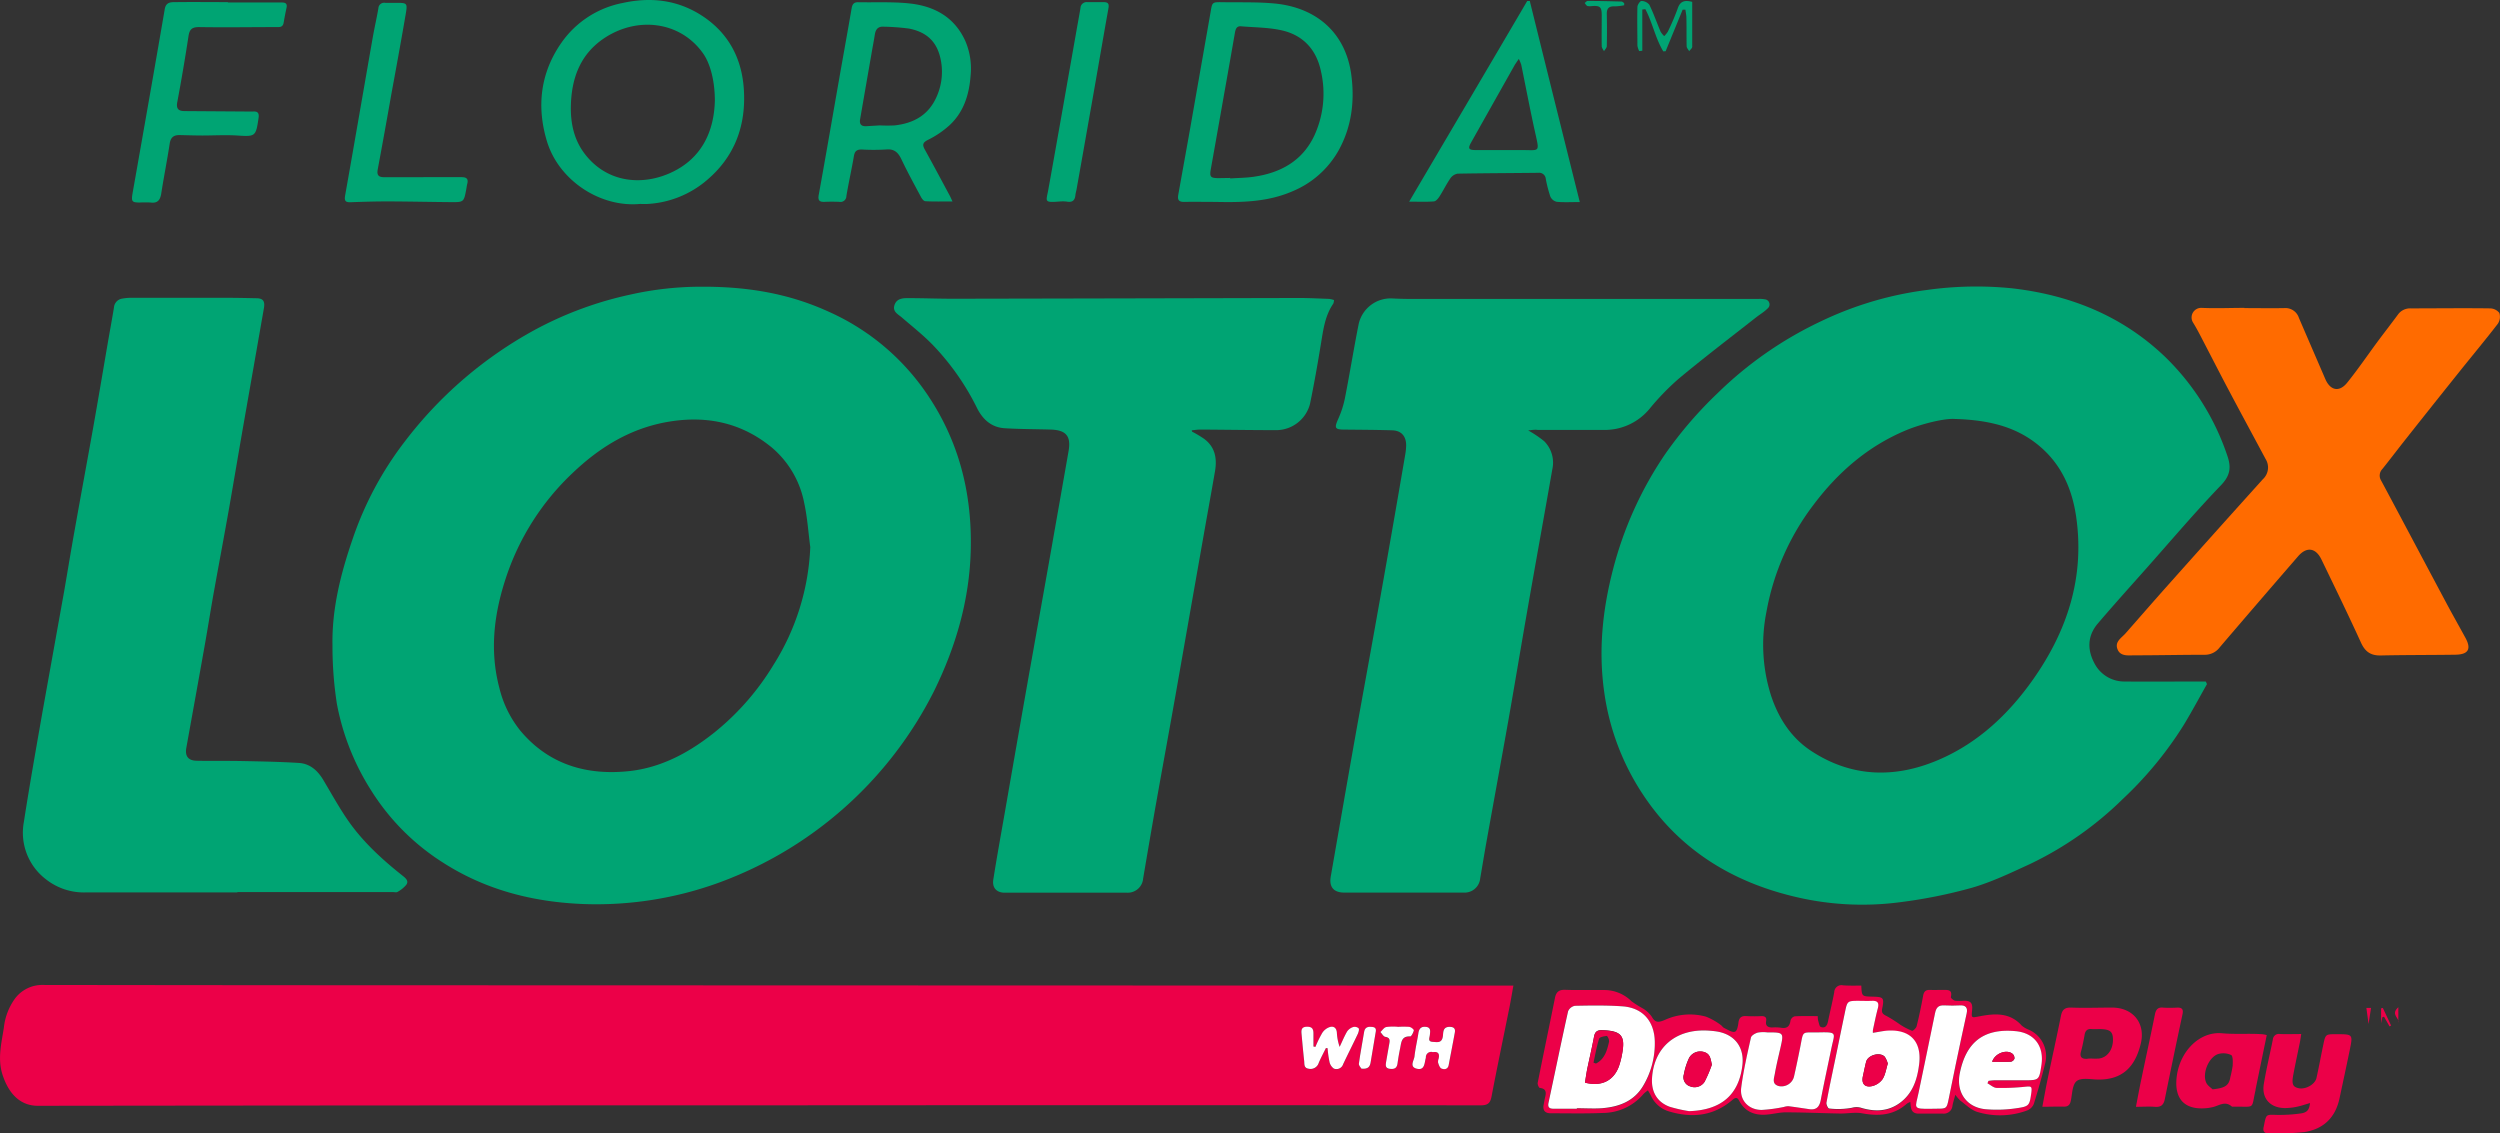 <svg xmlns="http://www.w3.org/2000/svg" viewBox="0 0 695 315.11"><rect x="0" y="0" width="695" height="315.11" fill="#333333" stroke="none"/><defs><style>.cls-1{fill:#00a473;}.cls-2{fill:#ec0048;}.cls-3{fill:#ff6b00;}.cls-4{fill:#fff;}</style></defs><g id="Layer_2" data-name="Layer 2"><g id="Layer_1-2" data-name="Layer 1"><path class="cls-1" d="M194.24,79.71c13.58-.13,25,1.92,35.84,6.81a65,65,0,0,1,27.17,22.36c9.14,13.13,12.94,27.72,12.63,43.57-.27,14-4.07,27.16-10.2,39.63a108.7,108.7,0,0,1-59.8,53.29,99.61,99.61,0,0,1-37.74,5.95c-13.92-.55-27.09-3.89-38.93-11.48a63.9,63.9,0,0,1-20.06-20.15,68.12,68.12,0,0,1-9.5-24.05,104.44,104.44,0,0,1-1.22-16.31c-.18-10.17,2.34-20,5.59-29.45a93.69,93.69,0,0,1,14.53-27.16,113.9,113.9,0,0,1,36.22-31.07,100.44,100.44,0,0,1,26.44-9.75A89.9,89.9,0,0,1,194.24,79.71Zm31,72.26c-.54-4.08-.8-8.23-1.69-12.23a26.76,26.76,0,0,0-9.14-15.46c-8.29-6.74-17.82-8.78-28.3-7.08-10.66,1.73-19.37,7.07-27,14.37a70.26,70.26,0,0,0-18.44,29c-3.34,10.08-4.61,20.29-1.83,30.75a30.31,30.31,0,0,0,5.89,11.9c7.95,9.43,18.55,12.43,30.36,11.13,8.89-1,16.62-5.22,23.54-10.74a72,72,0,0,0,16.41-18.79A66.29,66.29,0,0,0,225.26,152Z"/><path class="cls-1" d="M613.54,190.18c-2.16,3.81-4.22,7.67-6.49,11.41a103,103,0,0,1-16.85,20.47,95.29,95.29,0,0,1-25.82,18.12c-5.29,2.44-10.62,5-16.19,6.62a138,138,0,0,1-19.87,4A80.54,80.54,0,0,1,497.79,249c-17-4.26-31-13.13-40.81-27.77a68.49,68.49,0,0,1-11-28.78c-1.64-11.53-.5-22.77,2.4-34a102.41,102.41,0,0,1,14.49-32.14,112.28,112.28,0,0,1,14.61-17,105.35,105.35,0,0,1,29-20.11,96.25,96.25,0,0,1,29.36-8.61,98.94,98.94,0,0,1,23.51-.44c16.09,1.85,30.5,7.58,42.42,18.93a68.7,68.7,0,0,1,17.37,27.44c1.18,3.32.95,5.62-1.73,8.4-7.14,7.42-13.81,15.31-20.64,23-4.55,5.13-9.14,10.21-13.58,15.42-2.77,3.26-3,7-1.08,10.77a9.33,9.33,0,0,0,8.67,5.35c6.73.08,13.47,0,20.2,0h2.23Zm-70.15-73.71c-3-.2-9.4,1.45-13.42,3.11-10.63,4.41-19,11.69-25.84,20.79a69.26,69.26,0,0,0-13.06,29.73,46.59,46.59,0,0,0,1.28,23.27c2.07,6.28,5.58,11.7,11.07,15.33,11.17,7.4,23.22,7.74,35.29,2.63,11.11-4.7,19.68-12.76,26.56-22.55,9.47-13.49,14.27-28.28,11.93-44.94-1.11-7.86-4.12-14.74-10.33-19.92S553.19,116.75,543.39,116.47Z"/><path class="cls-2" d="M420.72,274c-.41,2.28-.74,4.31-1.15,6.32-1.65,8.2-3.37,16.38-4.94,24.6-.36,1.86-1.17,2.36-3,2.36q-98.3-.07-196.59,0-102.25,0-204.51.13c-4.65,0-7.95-3-9.77-8.46-1.52-4.51-.37-8.82.31-13.22a16.82,16.82,0,0,1,3.12-8.16A9.44,9.44,0,0,1,12,273.82q41.27.06,82.52.08l321.79.1Zm-52.11,17.35.46.09a27.63,27.63,0,0,0,.5,3.65,3.06,3.06,0,0,0,1.23,2,1.94,1.94,0,0,0,2.59-1.21c1.34-2.84,2.77-5.64,4.11-8.48.22-.46.42-1.24.19-1.52a1.69,1.69,0,0,0-1.53-.33,3.28,3.28,0,0,0-1.67,1.24c-.79,1.36-1.39,2.84-2.07,4.27a14.37,14.37,0,0,1-.77-3.95c-.1-1.29-.87-1.91-2-1.55a4,4,0,0,0-2.05,1.59,33.1,33.1,0,0,0-1.92,3.92l-.54-.11c0-1.23,0-2.46,0-3.69,0-1.41-.67-1.88-2-1.8s-1.4,1-1.31,2c.23,2.5.45,5,.73,7.5.1.86-.14,2,1.26,2.17a2.37,2.37,0,0,0,2.79-1.64C367.21,294.06,367.94,292.72,368.61,291.35Zm29.72,1.15c1.46-.24,1.94.43,1.6,1.82a2.33,2.33,0,0,0-.14,1.11c.21.6.48,1.44.95,1.62.81.32,1.78.22,2-1,.57-3,1.17-6.05,1.71-9.07.2-1.17-.43-1.57-1.54-1.53-2,.07-1.62,1.7-1.82,2.79-.33,1.83-1.65,1.44-2.76,1.39-1.51-.05-.88-1.19-.82-2s.45-1.95-1-2.16-2,.37-2.19,1.69c-.33,2.17-.85,4.32-1.09,6.5-.13,1.16-1.59,2.87.63,3.43s2.12-1.37,2.45-2.74a2.33,2.33,0,0,0,.08-.36A1.48,1.48,0,0,1,398.33,292.5Zm-9.76-7h0a14.72,14.72,0,0,0-3.19.06c-.62.14-1.1.91-1.64,1.4.44.46.83,1.24,1.34,1.33,1.12.19,1.34.73,1.17,1.69q-.47,2.6-.91,5.2c-.15.89-.35,1.83,1,2,1.14.13,2-.17,2.16-1.49s.45-2.86.74-4.28.34-3.37,2.79-3.23c.33,0,.88-1,1-1.66,0-.24-.78-.89-1.26-1A22.89,22.89,0,0,0,388.57,285.47Zm-10.09,11.62c1.93.2,2.36-.63,2.55-1.73.44-2.67.9-5.33,1.34-8,.14-.8.44-1.72-.81-1.88-1.06-.13-2.08-.05-2.32,1.3-.52,3-1.07,5.93-1.47,8.92C377.7,296.22,378.34,296.83,378.48,297.09Z"/><path class="cls-1" d="M331.4,120a31.88,31.88,0,0,1,3.35,2c3.11,2.31,3.64,5.55,3,9.12-1,5.82-2.07,11.63-3.09,17.45q-3.92,22.19-7.81,44.37c-1.78,10.08-3.64,20.15-5.43,30.23-1.24,7-2.43,14-3.62,21a4.29,4.29,0,0,1-4.47,4q-17,0-34,0c-2.29,0-3.55-1.38-3.19-3.64,1-6.38,2.17-12.74,3.28-19.11q2.13-12.26,4.28-24.51,1.72-9.82,3.48-19.66c1.46-8.22,2.94-16.44,4.39-24.66q2.76-15.58,5.49-31.17c.74-4.16-.68-5.87-4.94-6s-8.55-.11-12.81-.37c-3.68-.22-6.12-2.46-7.7-5.62a70,70,0,0,0-12.28-17.52c-2.66-2.74-5.69-5.13-8.59-7.63-1.07-.93-2.64-1.59-2.09-3.4s2.1-2,3.68-2c4.34,0,8.68.18,13,.17q47.83-.09,95.69-.21c2.83,0,5.66.15,8.48.25a8.75,8.75,0,0,1,1.35.31,2.86,2.86,0,0,1-.19,1c-2.37,3.45-2.82,7.46-3.48,11.43-.9,5.5-1.87,11-3,16.46a9.73,9.73,0,0,1-9.23,7.29c-7.11,0-14.21-.12-21.32-.16-.78,0-1.56.14-2.33.21Z"/><path class="cls-1" d="M424.83,119.66a30.13,30.13,0,0,1,4.46,3,8.44,8.44,0,0,1,2.25,7.83c-2.31,13.18-4.69,26.34-7,39.53-1.76,10.07-3.43,20.17-5.21,30.25-2,11.25-4.07,22.5-6.09,33.75-.61,3.39-1.16,6.8-1.75,10.21a4.35,4.35,0,0,1-4.55,3.91q-16.6,0-33.23,0c-3,0-4.26-1.62-3.76-4.47,2.11-12.06,4.19-24.13,6.33-36.18s4.42-24.35,6.58-36.54q4-22.35,7.82-44.73a15.27,15.27,0,0,0,.23-2.44c0-2.51-1.34-4.07-3.86-4.15-4.41-.14-8.81-.15-13.22-.2-2.78,0-2.93-.44-1.79-3a27.1,27.1,0,0,0,1.9-6c1.33-6.77,2.42-13.59,3.77-20.35a9.11,9.11,0,0,1,9.43-7.11c1.57.08,3.14.13,4.71.13l97.07,0a7.32,7.32,0,0,1,1.69.11,1.43,1.43,0,0,1,.79,2.54c-1,1-2.19,1.68-3.27,2.53-7.17,5.63-14.43,11.15-21.45,17a70.13,70.13,0,0,0-8,8.24,16.13,16.13,0,0,1-12.87,6c-6.11,0-12.21,0-18.32,0C426.76,119.4,426,119.53,424.83,119.66Z"/><path class="cls-1" d="M66,248.09c-14,0-28.07,0-42.11,0a17,17,0,0,1-11.07-3.61,16.27,16.27,0,0,1-6.2-15.89c1.6-10.3,3.42-20.57,5.22-30.84,2-11.14,4-22.26,6-33.39,1-5.81,1.95-11.64,3-17.45,1.66-9.34,3.4-18.67,5.06-28,1.37-7.73,2.68-15.47,4-23.2.59-3.4,1.22-6.8,1.78-10.21A2.7,2.7,0,0,1,34.08,83a13.08,13.08,0,0,1,2.25-.21q13.2,0,26.4,0c2.83,0,5.66.06,8.48.12,1.94,0,2.5.79,2.15,2.81Q70.53,101.89,67.7,118c-1.35,7.73-2.65,15.48-4,23.21-1.3,7.36-2.68,14.7-4,22-1,5.44-1.84,10.89-2.81,16.33-1.67,9.45-3.39,18.89-5.09,28.34-.41,2.31.5,3.56,2.84,3.61,4,.08,8,0,12.06.07,5.47.11,10.93.2,16.39.54,3.11.19,5.26,2.15,6.82,4.79,2.15,3.61,4.19,7.3,6.55,10.78,4.2,6.18,9.67,11.18,15.5,15.81.84.67,1.73,1.42,1,2.47a8.46,8.46,0,0,1-2.45,2c-.32.2-.86.05-1.3.05H66Z"/><path class="cls-3" d="M623.92,85.65c3.71,0,7.42.07,11.13,0a3.94,3.94,0,0,1,4.05,2.73q3.66,8.49,7.34,17c1.39,3.21,3.88,3.73,6.08,1,3-3.72,5.68-7.67,8.52-11.51,1.84-2.47,3.73-4.9,5.56-7.38a4.15,4.15,0,0,1,3.56-1.76c7.36,0,14.72-.1,22.08,0A3.36,3.36,0,0,1,694.82,87a3.52,3.52,0,0,1-.42,3c-3.48,4.53-7.15,8.91-10.72,13.38q-7.59,9.48-15.12,19c-2.1,2.66-4.15,5.37-6.26,8a2.63,2.63,0,0,0-.32,3.26c6.15,11.48,12.23,23,18.35,34.46,1.66,3.1,3.4,6.16,5.08,9.25s.77,4.6-2.78,4.66c-6.92.1-13.85.06-20.76.21-2.76.06-4.34-1-5.51-3.55-3.54-7.77-7.29-15.45-11-23.13-1.6-3.29-4.12-3.62-6.49-.89q-10.94,12.62-21.78,25.3a5.15,5.15,0,0,1-4.19,2.08c-6.48,0-13,.15-19.44.15-1.76,0-4,.38-4.8-1.71s1.11-3.12,2.24-4.4c3.91-4.44,7.78-8.9,11.72-13.32q13.17-14.78,26.43-29.5a4.43,4.43,0,0,0,.79-5.64c-3.44-6.43-6.92-12.84-10.33-19.29-2.73-5.16-5.38-10.37-8.08-15.54-.56-1.06-1.14-2.11-1.77-3.12a2.67,2.67,0,0,1,2.4-4.07c4,.18,7.92,0,11.89,0Z"/><path class="cls-2" d="M517.44,274c.14,3,.14,3,3.15,3.07s3.28.29,2.66,3.31c-.25,1.2.23,1.61,1.25,2.09a39.84,39.84,0,0,1,3.74,2.37,18.71,18.71,0,0,0,3.29,1.71c.27.1,1.16-.73,1.29-1.25.7-2.8,1.29-5.64,1.81-8.48.21-1.14.69-1.66,1.86-1.62s2.39,0,3.59,0c1.38,0,2.79-.16,2.25,2-.06.24.73.9,1.2,1a14.28,14.28,0,0,0,2.45,0c1.9,0,2.45.67,2.27,2.57-.22,2.31-.24,2.2,2.08,1.76,4.25-.81,8.42-1.1,11.72,2.59a7.27,7.27,0,0,0,2.11,1.21,8,8,0,0,1,4.41,9.24c-.93,3.82-2,7.61-3.18,11.36a3.36,3.36,0,0,1-1.94,1.81,21.63,21.63,0,0,1-13.9.33c-1.69-.58-3.1-2-4.6-3.12a10.78,10.78,0,0,1-1.36-1.61c-.35,1.26-.63,2.11-.8,3a2.41,2.41,0,0,1-2.57,2.25c-2.26,0-4.53,0-6.79,0s-2.19-1.62-2.37-3.25a5.58,5.58,0,0,0-1,.52c-3.63,3.24-7.82,3.48-12.39,2.64-2-.36-4.11.1-6.17.06-5-.09-10-.32-15.05-.33-1.86,0-3.72.54-5.59.65-3.2.19-5.81-.9-7.37-3.88-.57-1.09-1.13-.87-1.9-.2-5.28,4.51-11.28,5.09-17.71,3.14a8,8,0,0,1-4.94-4.38c-.21-.44-.48-.85-.82-1.44a9.25,9.25,0,0,0-1.22,1,14.85,14.85,0,0,1-11.29,5.28c-4.83.21-9.68.09-14.53.09-1.62,0-2.27-.86-1.93-2.46.13-.62.21-1.24.36-1.85.33-1.34.48-2.51-1.43-2.74-.27,0-.69-1-.6-1.42,1.57-7.89,3.23-15.76,4.81-23.65.34-1.65,1.15-2.26,2.86-2.2,3.52.13,7,0,10.57.06a10.76,10.76,0,0,1,7.84,3.12,27.86,27.86,0,0,0,3.16,2,8,8,0,0,1,2.47,2.28c1,1.83,2,1.59,3.66.9a16.72,16.72,0,0,1,11.44-.89,18.06,18.06,0,0,1,4,2.24c.37.22.6.68,1,.88,2.84,1.49,3.54,1.92,4-1.48.17-1.4.86-1.92,2.28-1.8a41,41,0,0,0,4.15,0c.93,0,1.45.33,1.27,1.35-.24,1.37.48,1.81,1.7,1.81a11.34,11.34,0,0,1,2.26.05c1.7.33,2.59-.22,2.81-2a1.7,1.7,0,0,1,1.15-1.15c2.12-.12,4.24-.06,6.43-.06a5.44,5.44,0,0,0,.08,1.14c.22.66.34,1.72.77,1.88,1.21.44,1.76-.39,2-1.56.55-2.71,1.24-5.39,1.73-8.12a2,2,0,0,1,2.43-1.9C514,274.05,515.64,274,517.44,274Zm-79.06,34.25v-.12c2.32,0,4.66.13,7,0,4.8-.34,9-2,11.54-6.38A23,23,0,0,0,460,289.44c-.16-5.59-3.38-9.29-9-9.68-4.38-.31-8.79-.24-13.19-.15a2.58,2.58,0,0,0-1.91,1.52c-1.88,8.46-3.62,16.95-5.44,25.43-.28,1.34.28,1.69,1.47,1.67C434.1,308.2,436.24,308.23,438.38,308.23Zm82.28-21.1a5.16,5.16,0,0,1,0-.81c.43-2,.82-3.94,1.34-5.88.38-1.44.07-2.18-1.55-2.13-1.32,0-2.64,0-4,0-2.85,0-3,.09-3.55,3q-1.1,5.25-2.17,10.51c-1,4.92-2,9.83-3,14.77-.1.51.44,1.64.72,1.65a21.34,21.34,0,0,0,6.35-.2,4.47,4.47,0,0,1,2.74.06c3.66,1.06,7.25,1,10.45-1.31,3.72-2.65,5-6.64,5.51-10.93.75-6.25-2.54-9.69-8.87-9.26C523.41,286.61,522.13,286.9,520.66,287.13ZM491.29,287a9.22,9.22,0,0,0-2.63.06c-.72.21-1.76.8-1.89,1.4-1,4.59-2.09,9.2-2.7,13.87-.48,3.59,2.08,6.24,5.71,6.23a43.12,43.12,0,0,0,6.13-.82,4.7,4.7,0,0,1,1.25-.22c2,.24,3.9.55,5.85.83s2.81-.66,3.17-2.54c.92-4.88,1.95-9.73,3-14.59.88-4.12,1.67-4.33-3.51-4.22-5,.11-4.21-.74-5.26,4.42-.53,2.64-1.08,5.29-1.68,7.93a3.59,3.59,0,0,1-4.17,2.59c-2.07-.54-1.36-2.15-1.15-3.41.41-2.35,1-4.68,1.51-7C495.94,287,496,287,491.29,287ZM469.57,308.9c8.89-.27,13.88-4.52,14.82-12.83.56-5-2.18-8.55-7.18-9.33-.74-.11-1.5-.18-2.25-.23-9.06-.57-15.19,4.62-15.7,13.27-.22,3.75,1.4,6.58,4.85,7.88A39.67,39.67,0,0,0,469.57,308.9Zm82.95-7.74.23-.65a14.22,14.22,0,0,1,1.6-.17c2.76,0,5.53,0,8.29,0,4.2,0,4.2,0,4.84-4.26.77-5.14-1.9-8.87-7.09-9.39-9.4-.92-13.95,3.51-15.59,11.62-1.08,5.3,1.86,9.5,7,10.06a36.62,36.62,0,0,0,8.81-.27c3.52-.5,3.55-.77,4.06-4.3.25-1.78,0-1.84-1.78-1.66a62.46,62.46,0,0,1-7.85.32C554.21,302.41,553.37,301.61,552.52,301.16ZM537,308.24h1.32c2.85,0,2.86,0,3.43-2.77.65-3.13,1.27-6.27,1.92-9.41,1-4.79,2-9.58,3.07-14.36.36-1.61-.22-2.22-1.81-2.18s-2.89.07-4.33,0c-1.62-.11-2.34.55-2.66,2.16-1.47,7.39-3.08,14.75-4.58,22.13C532.49,308.1,531.51,308.34,537,308.24Z"/><path class="cls-1" d="M177.87,56.7c-11.15,1-22.56-6.64-25.82-17.42-2.92-9.69-1.82-19,4-27.36A27,27,0,0,1,173,.85C180.76-.87,188.18-.1,195,4.27c7.42,4.77,11.19,11.8,11.78,20.44.69,10.13-2.5,18.89-10.43,25.51a27.71,27.71,0,0,1-16.18,6.47C179.38,56.75,178.63,56.7,177.87,56.7ZM198.73,28c0-5.54-1.29-10.31-3.23-13.09C189.15,5.84,177,4.42,167.7,10.8c-6.52,4.49-8.85,11.16-9,18.76-.09,4.69.86,9.17,3.7,13,6,8.05,15.53,9.14,23.57,5.69C195,44.37,198.52,36.62,198.73,28Z"/><path class="cls-1" d="M337.82,56.13c-2.89,0-5.78-.06-8.67,0-1.55,0-1.83-.68-1.59-2q1.5-8.34,3-16.7,3-17.07,6-34.16C337,.61,337,.57,339.8.61c4.84.08,9.71-.09,14.51.36,11.58,1.1,19.89,8.08,21.39,20.13.91,7.32,0,14.34-3.62,20.81A26.14,26.14,0,0,1,359.3,53.18C352.41,56.18,345.14,56.29,337.82,56.13ZM342,49.47v.14c2.13-.15,4.28-.16,6.39-.45,7.61-1.06,13.79-4.45,17.09-11.68a27.86,27.86,0,0,0,1.74-17.7C366,14,362.5,10,356.8,8.55,353,7.61,349,7.65,345,7.31c-1.25-.11-1.52.83-1.7,1.83q-1.48,8.54-3,17.05Q338.47,36.58,336.61,47c-.39,2.2-.1,2.51,2.19,2.52Z"/><path class="cls-1" d="M264.79,56c-2.73,0-5.14.07-7.54-.06-.45,0-1-.74-1.26-1.26-1.84-3.43-3.71-6.85-5.38-10.36-.92-1.94-2-3-4.33-2.76a59.13,59.13,0,0,1-6.79,0c-1.31,0-1.88.48-2.1,1.81-.63,3.71-1.47,7.39-2.09,11.11a1.65,1.65,0,0,1-2,1.63c-1.32-.05-2.65-.06-4,0-1.49.08-2-.38-1.68-2,1.91-10.51,3.71-21,5.56-31.55,1.18-6.75,2.41-13.48,3.57-20.23.19-1.13.62-1.73,1.79-1.71,4.72.09,9.47-.16,14.15.32,6.93.71,12.61,3.71,15.67,10.46a19.37,19.37,0,0,1,1.47,9.58c-.39,5.28-1.89,10.19-5.91,13.88A26,26,0,0,1,258,38.87c-1.51.75-1.63,1.38-.9,2.71,2.31,4.18,4.56,8.4,6.82,12.61C264.19,54.66,264.4,55.17,264.79,56Zm-20.2-21.14v0a40.82,40.82,0,0,0,4.14,0C254,34.27,258.1,32,260.33,27a16.93,16.93,0,0,0,1.34-9.57c-.81-5.39-3.64-8.46-9-9.49a64,64,0,0,0-6.94-.52c-1.58-.12-2.29.68-2.52,2.15s-.54,3.1-.81,4.64q-1.65,9.46-3.29,18.94c-.24,1.39.32,2,1.73,1.93Z"/><path class="cls-1" d="M439.18,56.17c-2.43,0-4.44.12-6.42-.07A2.58,2.58,0,0,1,431,54.66a36.59,36.59,0,0,1-1.27-4.92,1.85,1.85,0,0,0-2.06-1.7c-7.49.09-15,.1-22.46.24a3.1,3.1,0,0,0-2,1.29c-1.1,1.59-1.95,3.36-3,5-.38.59-1,1.38-1.58,1.42-2.09.17-4.21.07-6.88.07,11.1-18.88,22-37.33,32.82-55.79l.71,0C429.84,18.74,434.44,37.19,439.18,56.17Zm-16.95-39.8c-.59.89-.92,1.32-1.19,1.79q-6,10.65-12,21.32c-1,1.77-.85,2.22,1.16,2.24,4.33,0,8.67,0,13,0,4.83,0,4.82.73,3.61-4.71-1.41-6.3-2.6-12.65-3.9-19A12.78,12.78,0,0,0,422.23,16.37Z"/><path class="cls-1" d="M63.38.69c5,0,9.94,0,14.91,0,1.19,0,1.62.38,1.35,1.56-.3,1.35-.55,2.71-.79,4.08S77.6,7.52,76.67,7.53c-7.11,0-14.22.12-21.33,0-2,0-2.64.65-2.93,2.47Q51,19.24,49.28,28.41c-.34,1.83.33,2.46,2,2.47L68.44,31c.63,0,1.26,0,1.89,0,1.33-.08,1.76.44,1.55,1.81-.76,5.17-.86,5.19-6,4.86-3.19-.2-6.41,0-9.61,0-2.14,0-4.27-.08-6.41-.12-1.65,0-2.44.71-2.69,2.42-.7,4.6-1.62,9.16-2.33,13.75-.29,1.88-1,2.85-3,2.58a27.63,27.63,0,0,0-3,0c-2.16,0-2.36-.29-2-2.49,3-17,6-34,8.93-51.08C46.07.47,47.58.6,49,.59c4.78-.06,9.56,0,14.34,0Z"/><path class="cls-1" d="M117.7,49.25c3.52,0,7,0,10.57,0,1.42,0,2,.44,1.62,1.89-.13.48-.17,1-.27,1.48-.67,3.58-.67,3.61-4.43,3.57-5.78-.05-11.57-.18-17.35-.2-3.46,0-6.92.1-10.37.23-1.5.06-1.78-.46-1.52-1.9,2.6-14.66,5.12-29.33,7.69-44,.47-2.66,1.08-5.29,1.55-8A1.61,1.61,0,0,1,107.1.79c.94,0,1.88,0,2.83,0,3.32,0,3.4,0,2.83,3.31-1.27,7.43-2.63,14.85-4,22.27Q106.94,36.76,105,47.15c-.3,1.63.34,2.14,1.9,2.11,3.58,0,7.17,0,10.76,0Z"/><path class="cls-2" d="M642.18,306.65c-1.37.39-2.54.81-3.75,1.05a16.12,16.12,0,0,1-3.18.34c-4.07,0-6.57-2.64-5.91-6.67s1.68-8.24,2.51-12.37a1.67,1.67,0,0,1,2-1.54c1.86.07,3.74,0,5.89,0-.14.9-.22,1.55-.35,2.19-.61,3-1.26,6-1.84,9.05-.51,2.63-.18,3.44,1.42,3.81,1.94.44,4.55-1,5-2.78.68-3.06,1.25-6.15,1.89-9.22s.65-3,3.72-3c4.52,0,4.55,0,3.65,4.4s-1.9,9-2.85,13.46c-1.14,5.33-4.48,8.54-9.79,9.35a83.3,83.3,0,0,1-9.76.4c-1.32,0-1.84-.59-1.52-1.89.06-.24.1-.49.15-.74.57-2.76.57-2.63,3.44-2.55a42.35,42.35,0,0,0,6.75-.41C641.42,309.27,642,308.47,642.18,306.65Z"/><path class="cls-1" d="M294.84,56c-4.82.38-4,.11-3.37-3.49,2.62-14.52,5.15-29.06,7.72-43.59.39-2.23.81-4.45,1.18-6.68A1.71,1.71,0,0,1,302.26.59c1.51,0,3,0,4.53,0s1.54.74,1.32,1.93c-1.33,7.41-2.59,14.84-3.9,22.25q-2.44,13.92-4.92,27.84c-.1.55-.28,1.1-.33,1.66-.15,1.53-.94,2.06-2.43,1.77A8.79,8.79,0,0,0,294.84,56Z"/><path class="cls-2" d="M567.77,307.68c.52-2.75.94-5.14,1.43-7.51,1.23-5.91,2.55-11.8,3.73-17.72.34-1.72,1.05-2.4,2.88-2.34,3.77.14,7.55,0,11.33,0,5.84,0,9.37,4.34,8,10-1.59,6.59-5.21,10.19-12.16,10-1.93-.06-4.42-.55-5.65.42s-1.24,3.51-1.62,5.39c-.26,1.29-.83,1.8-2.17,1.72C571.75,307.6,569.94,307.68,567.77,307.68Zm13.79-13.4v0a16.84,16.84,0,0,0,1.88,0c2.49-.26,4.15-2.68,3.95-5.71-.12-1.93-1-2.49-4-2.49a16.82,16.82,0,0,1-1.88,0c-1.27-.13-1.83.5-2,1.67-.28,1.54-.57,3.09-1,4.6s.25,2.09,1.72,2C580.68,294.26,581.12,294.28,581.56,294.28Z"/><path class="cls-2" d="M630.16,287.75c-1.07,5.16-2.09,10.13-3.11,15.09a1.16,1.16,0,0,0,0,.18c-1.3,5.62.11,4.52-6.18,4.64-.13,0-.3,0-.37,0-2-1.83-3.78-.12-5.65.18-.31.05-.61.14-.92.17-6.51.8-9.64-2.38-8.78-8.88.93-6.93,6.34-12.44,12.58-11.88,3.79.34,7.53,0,11.28.27A10.48,10.48,0,0,1,630.16,287.75ZM615.1,302.84c3.34-.37,4.55-.95,4.94-3.41a31.59,31.59,0,0,0,.64-3.13c.05-1,.11-2.71-.41-3a5.15,5.15,0,0,0-3.7-.25c-2.58.94-4.35,5.29-3.28,7.84C613.65,301.79,614.67,302.4,615.1,302.84Z"/><path class="cls-2" d="M593.79,307.69c.55-2.83,1-5.34,1.54-7.84,1.24-6,2.55-11.91,3.75-17.88.28-1.38.87-2,2.27-1.85a31.61,31.61,0,0,0,3.77,0c1.4-.07,1.94.37,1.61,1.87q-2.52,11.78-4.92,23.6c-.32,1.56-1.07,2.24-2.71,2.11S595.75,307.69,593.79,307.69Z"/><path class="cls-1" d="M467.78,2.68l-4.73,11.55-.65.06c-2.21-3.65-3-8-5-11.75l-.84.11V14.11l-.87.09a5.48,5.48,0,0,1-.49-1.5c0-3.59-.09-7.17,0-10.75,0-.61.76-1.7,1.12-1.68a2.89,2.89,0,0,1,2.21,1.07c1.18,2.42,2.07,5,3.12,7.47a5.74,5.74,0,0,0,1,1.23,6.62,6.62,0,0,0,1-1.23,64.29,64.29,0,0,0,2.74-6.41c.65-2,1.84-2.47,4.05-1.88,0,4.09,0,8.28,0,12.47,0,.42-.55.83-.85,1.24-.24-.45-.68-.89-.7-1.34-.07-2.64,0-5.28-.07-7.92,0-.76-.18-1.52-.27-2.28Z"/><path class="cls-1" d="M451.53,1.46a14.74,14.74,0,0,1-2.63.31c-1.63-.09-2.26.57-2.21,2.19q.1,4.43,0,8.85c0,.48-.51.95-.78,1.43-.22-.46-.62-.92-.63-1.38-.05-2.89,0-5.77,0-8.66,0-2.24-.47-2.66-2.66-2.52a3.8,3.8,0,0,1-1.3,0c-.32-.12-.53-.55-.78-.85.28-.2.55-.57.83-.57,3.13,0,6.27.08,9.4.17.25,0,.5.28.75.42Z"/><path class="cls-2" d="M662.3,282.78c-.13.59-.25,1.18-.35,1.67v-4.14l.48-.1,2.29,4.88-.42.26c-.52-.9-1-1.8-1.54-2.71Z"/><path class="cls-2" d="M666.74,280v4.27C667.21,283.17,664.42,282,666.74,280Z"/><path class="cls-2" d="M657.85,280.21h1.3c-.23,1.51-.46,3-.69,4.46C658.26,283.2,658.06,281.73,657.85,280.21Z"/><path class="cls-4" d="M368.61,291.35c-.67,1.37-1.4,2.71-2,4.12a2.37,2.37,0,0,1-2.79,1.64c-1.4-.19-1.16-1.31-1.26-2.17-.28-2.5-.5-5-.73-7.5-.09-1-.08-1.92,1.31-2s2,.39,2,1.8c0,1.23,0,2.46,0,3.69l.54.11a33.1,33.1,0,0,1,1.92-3.92,4,4,0,0,1,2.05-1.59c1.14-.36,1.91.26,2,1.55a14.37,14.37,0,0,0,.77,3.95c.68-1.43,1.28-2.91,2.07-4.27a3.28,3.28,0,0,1,1.67-1.24,1.69,1.69,0,0,1,1.53.33c.23.28,0,1.06-.19,1.52-1.34,2.84-2.77,5.64-4.11,8.48a1.94,1.94,0,0,1-2.59,1.21,3.06,3.06,0,0,1-1.23-2,27.63,27.63,0,0,1-.5-3.65Z"/><path class="cls-4" d="M398.33,292.5a1.48,1.48,0,0,0-1.94,1.5,2.33,2.33,0,0,1-.08.36c-.33,1.37-.31,3.27-2.45,2.74s-.76-2.27-.63-3.43c.24-2.18.76-4.33,1.09-6.5.2-1.32.88-1.88,2.19-1.69s1.09,1.23,1,2.16-.69,1.93.82,2c1.11.05,2.43.44,2.76-1.39.2-1.09-.13-2.72,1.82-2.79,1.11,0,1.74.36,1.54,1.53-.54,3-1.14,6-1.71,9.07-.22,1.23-1.19,1.33-2,1-.47-.18-.74-1-.95-1.62a2.33,2.33,0,0,1,.14-1.11C400.27,292.93,399.79,292.26,398.33,292.5Z"/><path class="cls-4" d="M388.57,285.47a22.89,22.89,0,0,1,3.21,0c.48.06,1.31.71,1.26,1-.14.62-.69,1.68-1,1.66-2.45-.14-2.47,1.67-2.79,3.23s-.54,2.84-.74,4.28-1,1.62-2.16,1.49c-1.34-.16-1.14-1.1-1-2q.45-2.61.91-5.2c.17-1-.05-1.5-1.17-1.69-.51-.09-.9-.87-1.34-1.33.54-.49,1-1.26,1.64-1.4a14.72,14.72,0,0,1,3.19-.06Z"/><path class="cls-4" d="M378.48,297.09c-.14-.26-.78-.87-.71-1.38.4-3,1-5.95,1.47-8.92.24-1.35,1.26-1.43,2.32-1.3,1.25.16.95,1.08.81,1.88-.44,2.66-.9,5.32-1.34,8C380.84,296.46,380.41,297.29,378.48,297.09Z"/><path class="cls-4" d="M438.38,308.23c-2.14,0-4.28,0-6.42,0-1.19,0-1.75-.33-1.47-1.67,1.82-8.48,3.56-17,5.44-25.43a2.58,2.58,0,0,1,1.91-1.52c4.4-.09,8.81-.16,13.19.15,5.62.39,8.84,4.09,9,9.68a23,23,0,0,1-3.14,12.26c-2.53,4.41-6.74,6-11.54,6.38-2.31.16-4.65,0-7,0Zm2.24-7.28c4.53,1.2,7.94-.47,9.43-4.51a21.67,21.67,0,0,0,.86-3.28c1-5.21-.1-6.58-5.42-6.79-1.39-.06-2.07.37-2.34,1.76-.58,3.08-1.3,6.14-1.94,9.21C441,298.55,440.81,299.77,440.62,301Z"/><path class="cls-4" d="M520.66,287.13c1.47-.23,2.75-.52,4-.61,6.33-.43,9.62,3,8.87,9.26-.51,4.29-1.79,8.28-5.51,10.93-3.2,2.28-6.79,2.37-10.45,1.31a4.47,4.47,0,0,0-2.74-.06,21.34,21.34,0,0,1-6.35.2c-.28,0-.82-1.14-.72-1.65.92-4.94,2-9.85,3-14.77q1.08-5.26,2.17-10.51c.59-2.86.7-3,3.55-3,1.32,0,2.64.06,4,0,1.62-.05,1.93.69,1.55,2.13-.52,1.94-.91,3.92-1.34,5.88A5.16,5.16,0,0,0,520.66,287.13Zm4.15,8.55a6.7,6.7,0,0,0-.84-1.9c-1.33-1.44-4.73-.48-5.2,1.42-.33,1.34-.6,2.69-.89,4-.41,1.9.38,3.07,2.29,2.78a5,5,0,0,0,3.12-1.91C524.12,298.86,524.33,297.2,524.81,295.68Z"/><path class="cls-4" d="M491.29,287c4.66,0,4.65,0,3.62,4.53-.53,2.32-1.1,4.65-1.51,7-.21,1.26-.92,2.87,1.15,3.41a3.59,3.59,0,0,0,4.17-2.59c.6-2.64,1.15-5.29,1.68-7.93,1.05-5.16.24-4.31,5.26-4.42,5.18-.11,4.39.1,3.51,4.22-1,4.86-2.07,9.71-3,14.59-.36,1.88-1.21,2.82-3.17,2.54s-3.89-.59-5.85-.83a4.7,4.7,0,0,0-1.25.22,43.12,43.12,0,0,1-6.13.82c-3.63,0-6.19-2.64-5.71-6.23.61-4.67,1.67-9.28,2.7-13.87.13-.6,1.17-1.19,1.89-1.4A9.22,9.22,0,0,1,491.29,287Z"/><path class="cls-4" d="M469.57,308.9a39.67,39.67,0,0,1-5.46-1.24c-3.45-1.3-5.07-4.13-4.85-7.88.51-8.65,6.64-13.84,15.7-13.27.75.05,1.51.12,2.25.23,5,.78,7.74,4.34,7.18,9.33C483.45,304.38,478.46,308.63,469.57,308.9ZM475.89,296c-.32-1.59-.45-3-2.09-3.51a3.55,3.55,0,0,0-4.23,1.6,18.3,18.3,0,0,0-1.47,4.6,2.64,2.64,0,0,0,1.76,3.32,3.29,3.29,0,0,0,4-1.28A35.44,35.44,0,0,0,475.89,296Z"/><path class="cls-4" d="M552.52,301.16c.85.45,1.69,1.25,2.56,1.28a62.46,62.46,0,0,0,7.85-.32c1.82-.18,2-.12,1.78,1.66-.51,3.53-.54,3.8-4.06,4.3a36.62,36.62,0,0,1-8.81.27c-5.18-.56-8.12-4.76-7-10.06,1.64-8.11,6.19-12.54,15.59-11.62,5.19.52,7.86,4.25,7.09,9.39-.64,4.25-.64,4.25-4.84,4.26-2.76,0-5.53,0-8.29,0a14.22,14.22,0,0,0-1.6.17Zm1.29-6c1.88,0,3.55.05,5.21,0a1.37,1.37,0,0,0,1-.84,1.63,1.63,0,0,0-.46-1.3C558,291.61,554.61,292.72,553.81,295.19Z"/><path class="cls-4" d="M537,308.24c-5.5.1-4.52-.14-3.64-4.45,1.5-7.38,3.11-14.74,4.58-22.13.32-1.61,1-2.27,2.66-2.16,1.44.09,2.89.07,4.33,0s2.17.57,1.81,2.18c-1.06,4.78-2.06,9.57-3.07,14.36-.65,3.14-1.27,6.28-1.92,9.41-.57,2.77-.58,2.77-3.43,2.77Z"/><path class="cls-2" d="M440.62,301c.19-1.18.35-2.4.59-3.61.64-3.07,1.36-6.13,1.94-9.21.27-1.39,1-1.82,2.34-1.76,5.32.21,6.46,1.58,5.42,6.79a21.67,21.67,0,0,1-.86,3.28C448.56,300.48,445.15,302.15,440.62,301Zm2.39-5.58.67.25c2.43-1.25,3.1-3.66,3.64-6.09a2.37,2.37,0,0,0-.59-1.6c-.77.1-2,.3-2.17.77C443.87,290.87,443.5,293.14,443,295.37Z"/><path class="cls-2" d="M524.81,295.68c-.48,1.52-.69,3.18-1.52,4.42a5,5,0,0,1-3.12,1.91c-1.91.29-2.7-.88-2.29-2.78.29-1.34.56-2.69.89-4,.47-1.9,3.87-2.86,5.2-1.42A6.7,6.7,0,0,1,524.81,295.68Z"/><path class="cls-2" d="M475.89,296a35.44,35.44,0,0,1-2,4.73,3.29,3.29,0,0,1-4,1.28,2.64,2.64,0,0,1-1.76-3.32,18.3,18.3,0,0,1,1.47-4.6,3.55,3.55,0,0,1,4.23-1.6C475.44,293,475.57,294.38,475.89,296Z"/><path class="cls-2" d="M553.81,295.19c.8-2.47,4.16-3.58,5.72-2.18a1.63,1.63,0,0,1,.46,1.3,1.37,1.37,0,0,1-1,.84C557.36,295.24,555.69,295.19,553.81,295.19Z"/></g></g></svg>